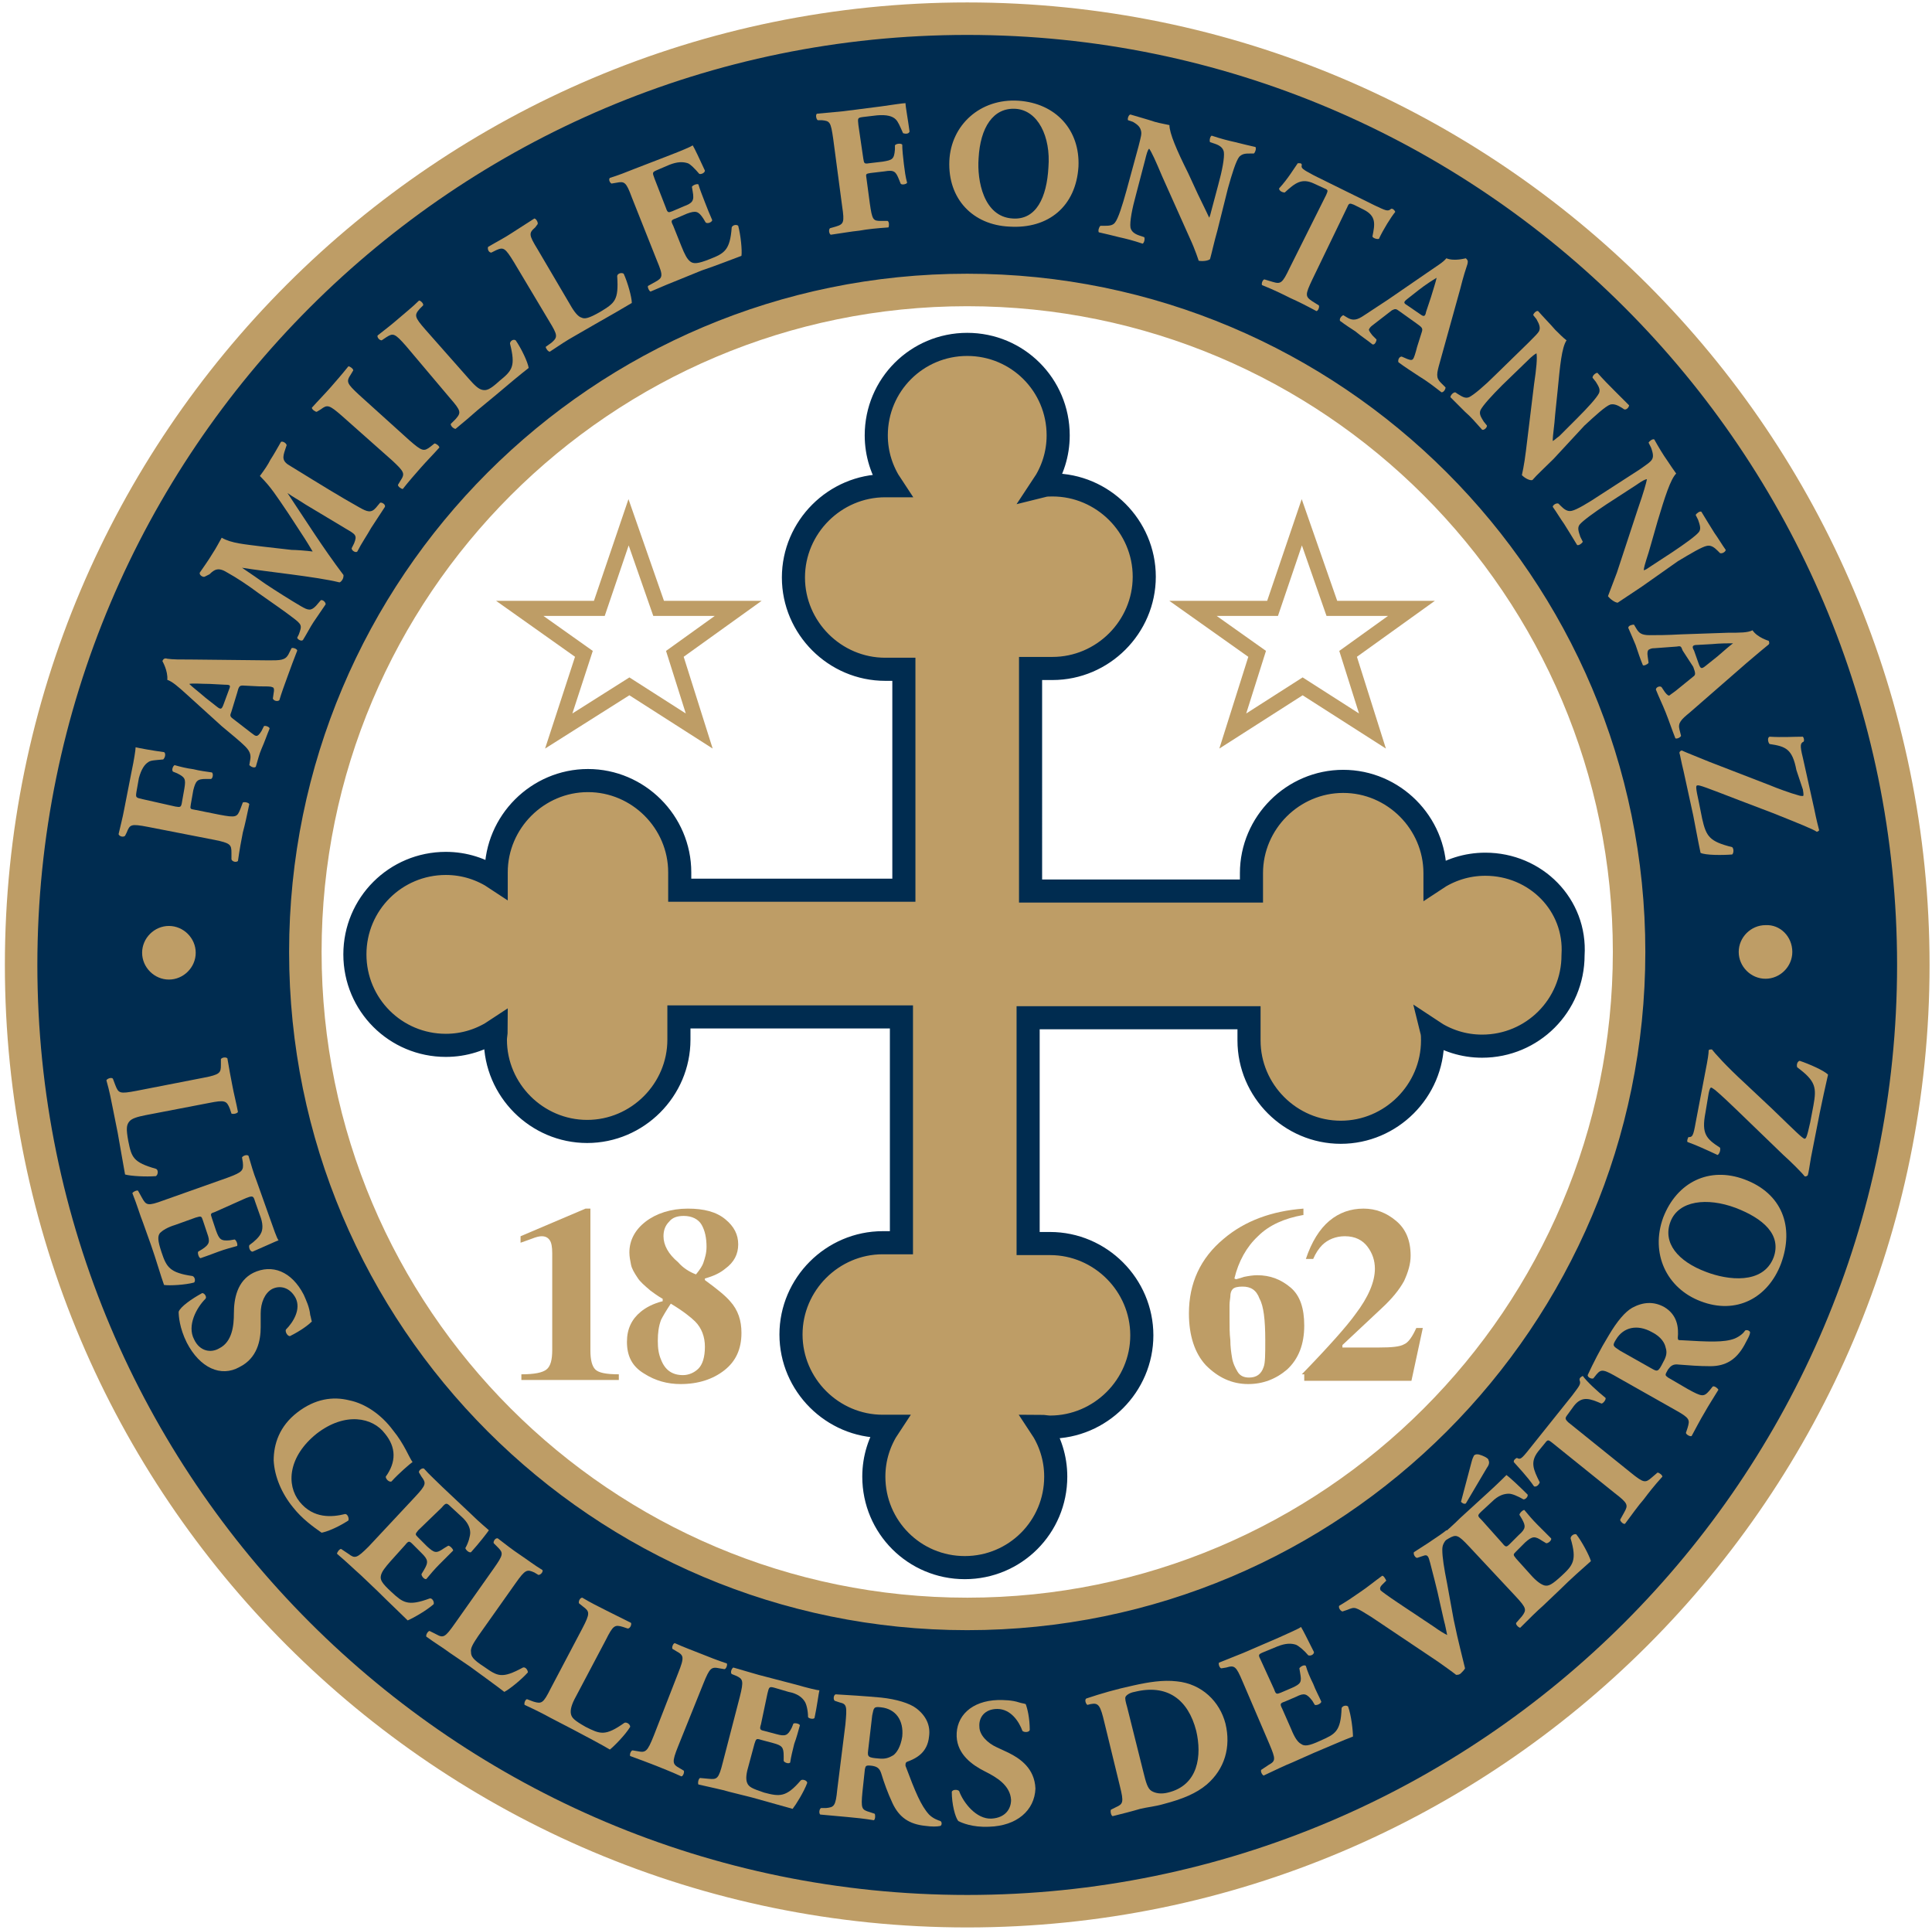 <?xml version="1.0" encoding="utf-8"?>
<!-- Generator: Adobe Illustrator 24.0.1, SVG Export Plug-In . SVG Version: 6.00 Build 0)  -->
<svg version="1.1" id="Calque_2" xmlns="http://www.w3.org/2000/svg" xmlns:xlink="http://www.w3.org/1999/xlink" x="0px" y="0px"
	 viewBox="0 0 237.9 237.6" style="enable-background:new 0 0 237.9 237.6;" xml:space="preserve">
<style type="text/css">
	.st0{fill:#002C50;}
	.st1{fill:none;stroke:#BE9D66;stroke-width:4;}
	.st2{fill:#BE9D66;stroke:#002C50;stroke-width:2.845;}
	.st3{fill:none;stroke:#BE9D66;stroke-width:1.855;}
	.st4{fill:#BE9D66;}
</style>
<g>
	<g>
		<path class="st0" d="M119.1,2.3C54.8,2.3,2.6,54.5,2.6,118.8c0,64.3,52.2,116.5,116.5,116.5c64.3,0,116.5-52.2,116.5-116.5
			C235.6,54.5,183.4,2.3,119.1,2.3z M119.1,198.7c-45,0-81.5-36.5-81.5-81.5c0-45,36.5-81.5,81.5-81.5c45,0,81.5,36.5,81.5,81.5
			C200.6,162.2,164.1,198.7,119.1,198.7z"/>
	</g>
	<g>
		<path class="st1" d="M119.1,2.3C54.8,2.3,2.6,54.5,2.6,118.8c0,64.3,52.2,116.5,116.5,116.5c64.3,0,116.5-52.2,116.5-116.5
			C235.6,54.5,183.4,2.3,119.1,2.3z M119.1,198.7c-45,0-81.5-36.5-81.5-81.5c0-45,36.5-81.5,81.5-81.5c45,0,81.5,36.5,81.5,81.5
			C200.6,162.2,164.1,198.7,119.1,198.7z"/>
	</g>
</g>
<path class="st2" d="M182.9,106.4c-2.3,0-4.4,0.7-6.2,1.9c0-0.3,0-0.6,0-0.8c0-6.2-5.1-11.3-11.3-11.3c-6.2,0-11.3,5.1-11.3,11.3
	v2.2h-27.2V82.3h2.7c6.2,0,11.3-5.1,11.3-11.3c0-6.2-5.1-11.3-11.3-11.3c-0.4,0-0.8,0-1.2,0.1c1.2-1.8,1.9-3.9,1.9-6.2
	c0-6.2-5-11.2-11.2-11.2c-6.2,0-11.2,5-11.2,11.2c0,2.3,0.7,4.4,1.9,6.2c-0.3,0-0.6,0-0.8,0c-6.2,0-11.3,5.1-11.3,11.3
	c0,6.2,5.1,11.3,11.3,11.3h2.3v27.2H83.7v-2.2c0-6.2-5.1-11.3-11.3-11.3c-6.2,0-11.3,5.1-11.3,11.3c0,0.3,0,0.6,0,0.8
	c-1.8-1.2-3.9-1.9-6.2-1.9c-6.2,0-11.2,5-11.2,11.2c0,6.2,5,11.2,11.2,11.2c2.3,0,4.4-0.7,6.2-1.9c0,0.4-0.1,0.8-0.1,1.2
	c0,6.2,5.1,11.3,11.3,11.3c6.2,0,11.3-5.1,11.3-11.3v-2.8h27.4v27.8h-2.3c-6.2,0-11.3,5.1-11.3,11.3c0,6.2,5.1,11.3,11.3,11.3
	c0.3,0,0.6,0,0.8,0c-1.2,1.8-1.9,3.9-1.9,6.2c0,6.2,5,11.2,11.2,11.2c6.2,0,11.2-5,11.2-11.2c0-2.3-0.7-4.4-1.9-6.2
	c0.4,0,0.8,0.1,1.2,0.1c6.2,0,11.3-5.1,11.3-11.3c0-6.2-5.1-11.3-11.3-11.3h-2.7v-27.8h27.2v2.8c0,6.2,5.1,11.3,11.3,11.3
	c6.2,0,11.3-5.1,11.3-11.3c0-0.4,0-0.8-0.1-1.2c1.8,1.2,3.9,1.9,6.2,1.9c6.2,0,11.2-5,11.2-11.2
	C194.1,111.4,189.1,106.4,182.9,106.4z"/>
<g>
	<path class="st3" d="M71.9,80.5L64,74.9h9.8l3.6-10.6l3.7,10.6h9.8l-7.8,5.6l3,9.5l-8.6-5.5L68.8,90L71.9,80.5z"/>
</g>
<g>
	<path class="st3" d="M154.8,80.5l-7.9-5.6h9.8l3.6-10.6l3.7,10.6h9.8l-7.8,5.6l3,9.5l-8.6-5.5l-8.6,5.5L154.8,80.5z"/>
</g>
<g>
	<path class="st4" d="M64.2,169.2c1.6,0,2.6-0.2,3.1-0.6c0.5-0.4,0.7-1.2,0.7-2.4v-11.9c0-0.8-0.1-1.3-0.3-1.6
		c-0.2-0.3-0.5-0.5-1-0.5c-0.3,0-0.7,0.1-1.2,0.3c-0.3,0.1-0.8,0.3-1.4,0.5v-0.8l8-3.4h0.6v17.5c0,1.1,0.2,1.9,0.6,2.3
		c0.4,0.4,1.3,0.6,2.9,0.6v0.7H64.2V169.2z"/>
	<path class="st4" d="M77.2,165.2c0-1.6,0.6-2.8,1.7-3.7c0.6-0.5,1.5-1,2.7-1.3v-0.3c-0.2-0.1-0.7-0.4-1.5-1
		c-0.7-0.6-1.3-1.1-1.6-1.6c-0.4-0.6-0.7-1.1-0.8-1.6c-0.1-0.5-0.2-1-0.2-1.5c0-1.5,0.7-2.8,2-3.8c1.3-1,3.1-1.6,5.2-1.6
		c2,0,3.5,0.4,4.6,1.3c1.1,0.9,1.6,1.9,1.6,3.1c0,1.2-0.5,2.2-1.6,3c-0.6,0.5-1.4,0.9-2.5,1.2v0.2c1.5,1.1,2.5,1.9,3.1,2.6
		c1,1.1,1.4,2.4,1.4,3.9c0,2-0.7,3.5-2.1,4.6c-1.4,1.1-3.2,1.7-5.4,1.7c-1.6,0-3.1-0.4-4.5-1.3C77.8,168.2,77.2,166.9,77.2,165.2
		L77.2,165.2z M81,165.1c0,0.9,0.1,1.6,0.4,2.3c0.5,1.3,1.4,1.9,2.7,1.9c0.7,0,1.4-0.3,1.9-0.8c0.5-0.5,0.8-1.4,0.8-2.7
		c0-1.2-0.4-2.3-1.2-3.1c-0.5-0.5-1.5-1.3-3-2.2c-0.6,0.9-1,1.6-1.2,2C81.1,163.3,81,164.1,81,165.1L81,165.1z M85.7,156.9
		c0.5-0.6,0.8-1.1,0.9-1.4c0.2-0.6,0.4-1.2,0.4-2c0-1.1-0.2-2-0.6-2.7c-0.4-0.7-1.2-1.1-2.2-1.1c-0.8,0-1.4,0.2-1.8,0.7
		c-0.5,0.5-0.7,1.1-0.7,1.8c0,1.1,0.6,2.2,1.8,3.2C84.1,156.1,84.9,156.6,85.7,156.9L85.7,156.9z"/>
</g>
<g>
	<path class="st4" d="M160.4,149.6c-2.2,0.4-4.1,1.2-5.5,2.6c-1.4,1.3-2.4,3.1-2.9,5.2l0.2,0.1c0.4-0.1,0.7-0.2,1-0.3
		c0.5-0.1,1.1-0.2,1.6-0.2c1.6,0,2.9,0.5,4.1,1.5c1.2,1,1.7,2.6,1.7,4.7c0,2.3-0.7,4.1-2.1,5.4c-1.4,1.2-3,1.8-4.8,1.8
		c-2,0-3.7-0.8-5.2-2.3c-1.4-1.5-2.1-3.7-2.1-6.4c0-3.7,1.4-6.8,4.3-9.2c2.6-2.2,5.9-3.4,9.8-3.7V149.6z M153,158.4
		c-0.6,0-1,0.1-1.2,0.3c-0.2,0.2-0.3,0.5-0.3,0.9c0,0.2-0.1,0.6-0.1,1.1c0,0.5,0,1,0,1.5c0,1.1,0,2,0.1,2.8c0,0.8,0.1,1.5,0.2,2.1
		c0.1,0.7,0.4,1.3,0.7,1.8c0.3,0.5,0.8,0.7,1.4,0.7c0.9,0,1.5-0.4,1.8-1.3c0.2-0.5,0.2-1.6,0.2-3.3c0-2.5-0.2-4.2-0.7-5.1
		C154.7,158.8,154,158.4,153,158.4L153,158.4z"/>
	<path class="st4" d="M160.3,169.2c3.4-3.5,5.6-6,6.6-7.4c1.6-2.1,2.4-4,2.4-5.6c0-1-0.3-1.9-0.9-2.7c-0.6-0.8-1.5-1.3-2.8-1.3
		c-1.1,0-2.1,0.4-2.8,1.1c-0.4,0.4-0.8,1-1.1,1.7h-0.9c0.7-2.1,1.7-3.7,2.9-4.7c1.2-1,2.6-1.5,4.2-1.5c1.5,0,2.8,0.5,4,1.5
		c1.2,1,1.8,2.4,1.8,4.3c0,1-0.3,2-0.8,3.1c-0.6,1.1-1.5,2.2-2.8,3.4l-4.8,4.5v0.3h4.5c1.6,0,2.6-0.1,3.1-0.4c0.5-0.2,1-0.9,1.5-2
		h0.8l-1.4,6.5h-13.2V169.2z"/>
</g>
<g>
	<g>
		<path class="st4" d="M21.6,99.3c0.6,0.1,0.7,0.1,0.8-0.5l0.3-1.7c0.2-1.2,0.1-1.4-0.9-1.9L21.3,95c-0.2-0.2,0-0.7,0.2-0.8
			c0.7,0.2,1.5,0.4,2.3,0.5c0.8,0.2,1.6,0.3,2.3,0.4c0.2,0.2,0.1,0.7-0.1,0.8l-0.6,0c-1.1,0-1.3,0.2-1.6,1.4l-0.3,1.7
			c-0.1,0.6-0.1,0.6,0.5,0.7l3,0.6c2.1,0.4,2.2,0.3,2.6-0.7l0.3-0.8c0.2-0.1,0.7,0,0.8,0.2c-0.3,1.4-0.5,2.4-0.8,3.5
			c-0.2,1-0.4,2.1-0.6,3.5c-0.2,0.2-0.7,0.1-0.8-0.2l0-0.8c0-1-0.1-1.2-2.1-1.6l-8.2-1.6c-2.1-0.4-2.2-0.3-2.6,0.7l-0.2,0.4
			c-0.2,0.2-0.7,0.1-0.8-0.2c0.2-0.9,0.5-2,0.7-3.1l0.9-4.6c0.3-1.4,0.5-2.7,0.5-3c0.4,0.1,2,0.4,3.5,0.6c0.2,0.1,0.2,0.6-0.1,0.9
			c-1,0.1-1.5,0.1-1.8,0.3c-0.5,0.3-0.9,0.9-1.2,2l-0.3,1.7c-0.1,0.7-0.1,0.7,0.8,0.9L21.6,99.3z"/>
		<path class="st4" d="M28.5,87.6c-0.2,0.5-0.2,0.6,0.2,0.9l2.2,1.7c0.4,0.3,0.5,0.4,0.7,0.4c0.1,0,0.3-0.1,0.6-0.6l0.3-0.6
			c0.2-0.1,0.7,0.1,0.7,0.3c-0.3,0.7-0.6,1.6-1,2.5c-0.3,0.7-0.4,1.2-0.7,2.2c-0.2,0.2-0.6,0-0.8-0.2l0.1-0.6c0.1-0.5,0.1-1-0.6-1.7
			c-0.7-0.7-1.6-1.4-2.9-2.5L23,85.5c-1.1-1-1.8-1.6-2.4-1.8c0.1-1.1-0.6-2.3-0.6-2.3c0.1-0.3,0.3-0.4,0.6-0.3
			c0.7,0.1,1.5,0.1,3.2,0.1l9.3,0.1c1.4,0,2,0,2.4-0.7l0.4-0.8c0.2-0.1,0.7,0.1,0.7,0.3c-0.4,1-0.8,2.1-1.2,3.2
			c-0.4,1.1-0.7,1.9-1,2.9c-0.2,0.2-0.7,0.1-0.8-0.2l0.1-0.7c0.1-0.5,0-0.7-0.2-0.7c-0.1-0.1-0.7-0.1-1.6-0.1l-2-0.1
			c-0.4,0-0.5,0.1-0.7,0.9L28.5,87.6z M28.2,84.9c0.2-0.5,0.2-0.6-0.5-0.6l-1.9-0.1c-1,0-2-0.1-2.5,0c0.4,0.4,1.2,1,2,1.7l1.4,1.1
			c0.5,0.4,0.6,0.3,0.8-0.2L28.2,84.9z"/>
		<path class="st4" d="M25.2,71c-0.2,0.1-0.7-0.2-0.6-0.5c0.4-0.6,1-1.4,1.6-2.4c0.4-0.6,0.7-1.2,1.1-1.9c1.2,0.7,2.8,0.8,5.1,1.1
			l3.5,0.4c0.5,0,1.9,0.1,2.6,0.2c-0.3-0.5-0.7-1.2-1.5-2.4l-1.5-2.3C34,61,33.4,60,32,58.6c0.6-0.8,1-1.4,1.3-2
			c0.4-0.6,0.9-1.5,1.3-2.2c0.2-0.1,0.6,0.1,0.7,0.4l-0.2,0.6c-0.3,0.9-0.4,1.4,0.7,2c3.9,2.4,6,3.7,8.5,5.1c0.9,0.5,1.4,0.7,2,0
			l0.5-0.6c0.2-0.1,0.7,0.2,0.6,0.5c-0.6,0.9-1.1,1.7-1.7,2.6c-0.5,0.9-1.2,1.9-1.7,2.9c-0.2,0.2-0.7-0.1-0.7-0.4l0.3-0.6
			c0.4-1,0.2-1.1-1-1.8l-5-3c-0.9-0.6-1.5-0.9-2.2-1.4l0,0c2.2,3.3,4.4,6.8,6.9,10.1c0,0.1,0,0.3-0.1,0.5c-0.1,0.2-0.3,0.4-0.4,0.4
			c-2.8-0.7-8.9-1.3-12-1.8l0,0c1.2,0.8,1.9,1.3,2.9,2c1.2,0.8,3.1,2,4.3,2.7c1,0.6,1.3,0.6,1.9,0l0.6-0.7c0.2-0.1,0.6,0.2,0.6,0.5
			c-0.5,0.7-1,1.5-1.5,2.2c-0.4,0.6-0.8,1.4-1.3,2.2c-0.2,0.2-0.7-0.1-0.7-0.3l0.2-0.4c0.4-1.1,0.4-1.2-0.8-2.1
			c-0.9-0.7-2.5-1.8-4.2-3c-1.2-0.9-2.7-1.9-3.8-2.5c-1.1-0.7-1.6-0.4-2.2,0.2L25.2,71z"/>
		<path class="st4" d="M50.4,54.2c1.6,1.4,1.8,1.4,2.6,0.8l0.5-0.4c0.2,0,0.6,0.3,0.6,0.5c-0.8,0.9-1.6,1.7-2.3,2.5
			c-0.7,0.8-1.5,1.7-2.2,2.6c-0.2,0-0.6-0.3-0.6-0.5l0.3-0.5c0.6-0.9,0.5-1.1-1-2.5l-6.2-5.5c-1.6-1.4-1.8-1.4-2.6-0.8L39,50.7
			c-0.2,0-0.6-0.3-0.6-0.5c0.8-0.9,1.6-1.7,2.3-2.5c0.7-0.8,1.4-1.6,2.2-2.6c0.2,0,0.6,0.3,0.6,0.5l-0.3,0.5c-0.6,0.9-0.5,1.1,1,2.5
			L50.4,54.2z"/>
		<path class="st4" d="M57.7,46.6c0.7,0.8,1.2,1.3,1.7,1.4c0.5,0.1,0.9,0,2.1-1.1c1.6-1.3,2-1.8,1.3-4.6c0-0.3,0.4-0.6,0.7-0.4
			c0.7,1,1.5,2.7,1.6,3.4c-0.9,0.7-2.6,2.1-4,3.3l-2.3,1.9c-0.8,0.7-1.6,1.4-2.7,2.3c-0.2,0-0.6-0.3-0.6-0.6l0.6-0.6
			c0.7-0.8,0.7-1-0.7-2.6l-5.4-6.4c-1.4-1.6-1.6-1.6-2.4-1.1l-0.6,0.4c-0.3,0-0.6-0.4-0.5-0.6c0.9-0.7,1.8-1.4,2.6-2.1
			c0.8-0.7,1.7-1.4,2.5-2.2c0.2,0,0.6,0.4,0.5,0.6l-0.4,0.4c-0.7,0.8-0.7,1,0.7,2.6L57.7,46.6z"/>
		<path class="st4" d="M70.2,37.5c0.5,0.9,1,1.5,1.4,1.6c0.4,0.2,0.9,0.1,2.3-0.7c1.8-1.1,2.3-1.4,2.1-4.4c0-0.3,0.5-0.5,0.8-0.3
			c0.5,1.1,1,2.9,1,3.6c-1,0.6-2.9,1.7-4.5,2.6l-2.6,1.5c-0.9,0.5-1.8,1.1-3,1.9c-0.2,0-0.5-0.4-0.5-0.6l0.7-0.5
			c0.8-0.7,0.8-0.9-0.3-2.7l-4.3-7.2c-1.1-1.8-1.3-1.9-2.2-1.5l-0.6,0.3c-0.3,0-0.5-0.4-0.4-0.7c1-0.6,2-1.1,2.9-1.7
			c0.9-0.6,1.9-1.2,2.8-1.8c0.2,0,0.5,0.5,0.4,0.7L65.9,28c-0.8,0.7-0.8,0.9,0.3,2.7L70.2,37.5z"/>
		<path class="st4" d="M82,25.6c0.2,0.6,0.3,0.6,0.8,0.4l1.4-0.6c1.1-0.4,1.3-0.7,1.1-1.8l-0.1-0.6c0.1-0.2,0.6-0.4,0.8-0.3
			c0.2,0.7,0.5,1.4,0.8,2.2c0.3,0.8,0.6,1.5,0.9,2.2c0,0.2-0.5,0.5-0.8,0.3l-0.3-0.5c-0.6-0.9-0.9-1-2-0.6l-1.4,0.6
			c-0.6,0.2-0.6,0.3-0.3,0.9l1,2.5c0.4,1,0.7,1.6,1.1,1.9c0.4,0.3,0.9,0.3,2.4-0.3c1.8-0.7,2.5-1.1,2.7-3.9c0.1-0.3,0.6-0.4,0.8-0.2
			c0.3,1.1,0.5,3,0.4,3.7c-1.1,0.4-3.1,1.2-4.9,1.8l-2.7,1.1c-1,0.4-2,0.8-3.6,1.5c-0.2-0.1-0.4-0.6-0.3-0.7l0.9-0.5
			c0.9-0.5,1-0.7,0.2-2.6l-3.1-7.8c-0.7-1.9-0.9-2-1.9-1.8l-0.6,0.1c-0.2-0.1-0.4-0.5-0.2-0.7c1-0.3,2-0.7,3-1.1l4.4-1.7
			c1.3-0.5,2.5-1,2.8-1.2c0.2,0.3,0.9,1.8,1.5,3.1c0,0.3-0.5,0.5-0.7,0.4c-0.5-0.6-1.1-1.2-1.4-1.3c-0.6-0.2-1.3-0.2-2.3,0.2
			L81,20.9c-0.7,0.3-0.7,0.3-0.4,1.1L82,25.6z"/>
		<path class="st4" d="M106.3,19.5c0.1,0.6,0.1,0.7,0.7,0.6l1.7-0.2c1.2-0.2,1.4-0.3,1.5-1.5l0-0.5c0.1-0.2,0.7-0.3,0.9-0.1
			c0,0.7,0.1,1.5,0.2,2.4c0.1,0.8,0.2,1.6,0.4,2.3c-0.1,0.2-0.7,0.3-0.8,0.1l-0.2-0.5c-0.4-1-0.6-1.2-1.8-1l-1.7,0.2
			c-0.6,0.1-0.6,0.1-0.5,0.7l0.4,3c0.3,2.1,0.4,2.2,1.4,2.2l0.8,0c0.2,0.1,0.2,0.6,0.1,0.8c-1.4,0.1-2.5,0.2-3.6,0.4
			c-1,0.1-2.1,0.3-3.5,0.5c-0.2-0.1-0.3-0.6-0.1-0.8l0.7-0.2c1-0.3,1.1-0.5,0.8-2.5l-1.1-8.3c-0.3-2.1-0.4-2.2-1.4-2.3l-0.5,0
			c-0.2-0.1-0.3-0.7-0.1-0.8c1-0.1,2.1-0.2,3.2-0.3l4.7-0.6c1.4-0.2,2.7-0.4,3-0.4c0,0.4,0.3,2,0.5,3.5c-0.1,0.3-0.5,0.3-0.8,0.2
			c-0.4-0.9-0.6-1.4-0.9-1.7c-0.4-0.4-1.1-0.6-2.3-0.5l-1.7,0.2c-0.7,0.1-0.7,0.1-0.6,1L106.3,19.5z"/>
		<path class="st4" d="M132.8,20.5c-0.3,4.9-3.7,7.7-8.5,7.4c-4.5-0.2-7.6-3.4-7.4-8.1c0.2-4.4,3.8-7.7,8.5-7.4
			C130,12.7,133,16,132.8,20.5z M125.1,13.4c-2.8-0.2-4.4,2.3-4.6,6.1c-0.2,2.7,0.6,7.2,4.2,7.4c2.9,0.2,4.2-2.6,4.4-6.3
			C129.4,16.8,127.8,13.6,125.1,13.4z"/>
		<path class="st4" d="M149.9,28.4c-0.4,1.4-0.7,2.8-0.9,3.5c-0.2,0.2-0.9,0.3-1.4,0.2c0,0-0.4-1.3-1.1-2.8l-3.4-7.6
			c-0.8-1.9-1.3-3-1.6-3.4c-0.2,0.2-0.3,0.6-0.5,1.4l-1.1,4.2c-0.5,1.8-0.8,3.4-0.7,4.1c0.1,0.5,0.5,0.8,1.1,1l0.6,0.2
			c0.1,0.2,0,0.7-0.2,0.8c-1.2-0.4-2-0.6-2.9-0.8c-0.8-0.2-1.6-0.4-2.5-0.6c-0.1-0.2,0-0.6,0.2-0.8l0.4,0c0.6,0,1.1,0,1.4-0.4
			c0.4-0.5,0.9-2.1,1.4-3.9l1.5-5.5c0.3-1.2,0.4-1.5,0.3-1.9c-0.1-0.4-0.3-0.7-1-1.1l-0.6-0.2c-0.1-0.2,0.1-0.7,0.3-0.7
			c1,0.3,2.1,0.6,3,0.9c0.7,0.2,1.4,0.3,1.8,0.4c0,1,0.9,3.1,2.3,5.9l1.2,2.6c0.7,1.4,1.1,2.3,1.4,2.9c0.1-0.2,0.2-0.6,0.3-1l0.8-3
			c0.5-1.8,0.8-3.4,0.7-4.1c-0.1-0.5-0.5-0.8-1.1-1l-0.6-0.2c-0.1-0.2,0-0.7,0.2-0.8c1.2,0.4,2,0.6,2.9,0.8c0.8,0.2,1.6,0.4,2.5,0.6
			c0.1,0.2,0,0.6-0.2,0.8l-0.4,0c-0.6,0-1,0-1.4,0.4c-0.4,0.5-0.9,2.1-1.4,3.9L149.9,28.4z"/>
		<path class="st4" d="M163.3,24c0.2-0.5,0.3-0.6-0.2-0.8l-1.3-0.6c-1.5-0.7-2.3-0.1-3.6,1.1c-0.3,0-0.7-0.2-0.7-0.5
			c1.1-1.2,1.8-2.4,2.3-3.1c0.1,0,0.2,0,0.3,0c0.1,0,0.2,0.1,0.2,0.2c-0.1,0.4,0,0.5,1.5,1.3l7.5,3.7c1.3,0.6,1.6,0.8,2,0.4
			c0.1,0,0.2,0,0.3,0.1c0.1,0.1,0.2,0.2,0.2,0.3c-0.5,0.6-1.5,2.2-2,3.3c-0.2,0.1-0.8-0.1-0.8-0.3c0.3-1.5,0.5-2.5-1.1-3.3l-1.2-0.6
			c-0.5-0.2-0.6-0.2-0.8,0.3l-4.3,8.9c-0.9,1.9-0.9,2.1,0,2.7l0.8,0.5c0.1,0.2-0.1,0.7-0.3,0.7c-1.3-0.7-2.3-1.2-3.2-1.6
			c-1-0.5-2-1-3.5-1.6c-0.1-0.2,0.1-0.7,0.3-0.7l1,0.3c1,0.3,1.2,0.2,2.1-1.7L163.3,24z"/>
		<path class="st4" d="M172.3,38.3c-0.4-0.3-0.5-0.3-0.9-0.1l-2.2,1.7c-0.4,0.3-0.5,0.4-0.6,0.6c-0.1,0.1,0,0.3,0.4,0.8l0.5,0.5
			c0,0.2-0.2,0.7-0.5,0.6c-0.6-0.5-1.4-1-2.1-1.6c-0.6-0.4-1.1-0.7-1.9-1.3c-0.1-0.3,0.2-0.6,0.4-0.7l0.5,0.3c0.5,0.3,1,0.4,1.8-0.1
			c0.8-0.5,1.8-1.2,3.2-2.1l4.8-3.3c1.3-0.9,2-1.3,2.4-1.8c1,0.4,2.3,0,2.4,0c0.2,0.2,0.3,0.3,0.2,0.7c-0.2,0.6-0.5,1.5-0.9,3.1
			l-2.5,9c-0.4,1.4-0.5,1.9,0.1,2.5l0.6,0.6c0,0.2-0.2,0.6-0.5,0.6c-0.9-0.7-1.8-1.4-2.8-2c-0.9-0.6-1.7-1.1-2.5-1.7
			c-0.1-0.3,0.1-0.7,0.4-0.7l0.7,0.3c0.5,0.2,0.6,0.1,0.7,0c0.1-0.1,0.3-0.7,0.5-1.5l0.6-1.9c0.1-0.4,0-0.5-0.7-1L172.3,38.3z
			 M174.9,38.7c0.4,0.3,0.6,0.3,0.7-0.3l0.6-1.8c0.3-1,0.6-1.9,0.7-2.4c-0.5,0.3-1.3,0.8-2.2,1.5l-1.4,1.1c-0.5,0.4-0.5,0.5,0,0.8
			L174.9,38.7z"/>
		<path class="st4" d="M191.3,56.5c-1,1-2.1,2-2.6,2.6c-0.3,0.1-0.9-0.2-1.3-0.6c0,0,0.3-1.3,0.5-3l1-8.2c0.3-2,0.4-3.2,0.3-3.8
			c-0.2,0.1-0.5,0.3-1.1,0.9l-3.1,3c-1.3,1.3-2.4,2.5-2.7,3.1c-0.2,0.5,0.1,0.9,0.4,1.4l0.4,0.5c0,0.3-0.4,0.6-0.6,0.5
			c-0.8-0.9-1.4-1.6-2.1-2.2c-0.6-0.6-1.2-1.2-1.8-1.8c0-0.2,0.3-0.6,0.6-0.6l0.3,0.2c0.5,0.3,0.9,0.6,1.4,0.4
			c0.6-0.3,1.9-1.4,3.2-2.7l4.1-4c0.9-0.9,1.1-1.1,1.3-1.4c0.2-0.4,0.1-0.8-0.3-1.5l-0.4-0.5c0-0.2,0.4-0.6,0.6-0.5
			c0.7,0.8,1.5,1.6,2.1,2.3c0.5,0.5,1,1,1.4,1.3c-0.6,0.9-0.8,3.1-1.1,6.2l-0.3,2.9c-0.1,1.5-0.3,2.5-0.3,3.3
			c0.2-0.1,0.5-0.4,0.8-0.6l2.2-2.2c1.3-1.3,2.4-2.5,2.7-3.1c0.2-0.5-0.1-0.9-0.4-1.4l-0.4-0.5c0-0.3,0.4-0.6,0.6-0.6
			c0.8,0.9,1.4,1.5,2.1,2.2c0.6,0.6,1.2,1.2,1.8,1.8c0,0.2-0.3,0.6-0.6,0.5l-0.3-0.2c-0.5-0.3-0.9-0.5-1.4-0.4
			c-0.6,0.2-1.9,1.4-3.2,2.6L191.3,56.5z"/>
		<path class="st4" d="M202.2,72.2c-1.2,0.8-2.4,1.6-3,2c-0.3,0-0.9-0.4-1.2-0.8c0,0,0.5-1.3,1.1-2.9l2.6-7.9c0.7-2,1-3.1,1.1-3.6
			c-0.2,0-0.6,0.2-1.3,0.7l-3.7,2.4c-1.5,1-2.9,2-3.3,2.5c-0.3,0.4-0.1,0.9,0.1,1.5l0.3,0.6c-0.1,0.2-0.5,0.5-0.7,0.4
			c-0.6-1-1.1-1.8-1.6-2.6c-0.5-0.7-0.9-1.4-1.4-2.1c0-0.2,0.4-0.5,0.7-0.4l0.3,0.3c0.4,0.4,0.8,0.7,1.3,0.6c0.6-0.1,2.1-1,3.6-2
			l4.8-3.1c1-0.7,1.3-0.9,1.5-1.2c0.2-0.3,0.2-0.7-0.1-1.5l-0.3-0.6c0.1-0.2,0.5-0.5,0.7-0.4c0.5,0.9,1.1,1.9,1.6,2.6
			c0.4,0.6,0.8,1.2,1.1,1.6c-0.7,0.7-1.4,2.9-2.3,5.9l-0.8,2.8c-0.4,1.5-0.8,2.4-0.9,3.2c0.2,0,0.6-0.3,0.9-0.5l2.6-1.7
			c1.5-1,2.9-2,3.3-2.5c0.3-0.4,0.1-0.9-0.1-1.5l-0.3-0.6c0.1-0.2,0.5-0.5,0.7-0.4c0.6,1,1.1,1.8,1.6,2.6c0.5,0.7,0.9,1.4,1.4,2.1
			c0,0.2-0.4,0.5-0.7,0.4l-0.3-0.3c-0.4-0.4-0.8-0.7-1.3-0.6c-0.6,0.1-2.1,1-3.6,1.9L202.2,72.2z"/>
		<path class="st4" d="M207.2,80.1c-0.2-0.5-0.2-0.6-0.7-0.5l-2.7,0.2c-0.5,0-0.6,0.1-0.8,0.2c-0.1,0.1-0.2,0.3-0.1,0.9l0.1,0.7
			c-0.1,0.2-0.6,0.4-0.7,0.3c-0.3-0.7-0.6-1.6-0.9-2.5c-0.3-0.7-0.5-1.2-0.9-2.1c0-0.3,0.5-0.4,0.7-0.4l0.3,0.5
			c0.3,0.5,0.6,0.8,1.6,0.8c1,0,2.1,0,3.9-0.1l5.8-0.2c1.5,0,2.4,0,3-0.3c0.6,0.9,2,1.3,2,1.3c0.1,0.3,0.1,0.4-0.2,0.6
			c-0.5,0.4-1.2,1-2.5,2.1l-7,6.1c-1.1,0.9-1.5,1.3-1.3,2.1l0.2,0.8c-0.1,0.2-0.5,0.4-0.7,0.3c-0.4-1-0.8-2.2-1.2-3.2
			c-0.4-1-0.8-1.8-1.2-2.8c0-0.3,0.5-0.5,0.7-0.3l0.4,0.6c0.3,0.4,0.5,0.5,0.6,0.4c0.1-0.1,0.6-0.4,1.3-1l1.6-1.3
			c0.3-0.2,0.3-0.4,0-1.2L207.2,80.1z M209.2,81.8c0.2,0.5,0.3,0.6,0.8,0.2l1.5-1.2c0.8-0.7,1.5-1.3,1.9-1.6c-0.5,0-1.6,0-2.6,0.1
			l-1.8,0.1c-0.6,0-0.7,0.2-0.4,0.7L209.2,81.8z"/>
		<path class="st4" d="M221.2,94.8c-0.5-2.6-1.3-2.9-3.3-3.2c-0.2-0.2-0.3-0.8,0-0.9c1.6,0.1,2.9,0,4.1,0c0.1,0.1,0.2,0.4,0.1,0.6
			c-0.4,0.2-0.5,0.4-0.1,2l1.4,6.3c0.3,1.5,0.5,2.2,0.6,2.6c0,0.1-0.2,0.2-0.3,0.2c-0.4-0.3-2.4-1.1-5.4-2.3l-4.2-1.6
			c-3.9-1.5-4.9-1.9-5.1-1.8c-0.2,0-0.2,0.3,0.2,2.1l0.4,2c0.5,2.2,0.9,2.8,3.7,3.5c0.2,0.2,0.2,0.7,0,0.9c-1.2,0.1-3.3,0.1-3.9-0.2
			c-0.4-1.9-0.6-3.1-0.9-4.6l-1.2-5.5c-0.3-1.2-0.4-1.9-0.5-2.2c0-0.2,0.2-0.3,0.3-0.3c0.4,0.2,2.2,0.9,3.4,1.4l7.5,2.9
			c0.7,0.3,2.6,1,3.4,1.2c0.3,0.1,0.4,0.1,0.6,0.1c0.1,0,0.1-0.2,0-0.8L221.2,94.8z"/>
	</g>
	<g>
		<path class="st4" d="M17.9,137.3c-1,0.2-1.7,0.4-2,0.8c-0.3,0.4-0.4,0.8-0.1,2.4c0.4,2,0.6,2.6,3.4,3.4c0.3,0.1,0.3,0.7,0,0.9
			c-1.2,0.1-3.1,0-3.8-0.2c-0.2-1.2-0.6-3.3-0.9-5.1l-0.6-3c-0.2-1-0.4-2.1-0.8-3.5c0.1-0.2,0.6-0.4,0.8-0.2l0.3,0.8
			c0.4,1,0.5,1.1,2.6,0.7l8.2-1.6c2.1-0.4,2.2-0.6,2.2-1.6l0-0.7c0.1-0.2,0.6-0.3,0.8-0.1c0.2,1.2,0.4,2.3,0.6,3.3
			c0.2,1.1,0.5,2.2,0.7,3.3c-0.1,0.2-0.6,0.3-0.8,0.2l-0.2-0.6c-0.4-1-0.6-1.1-2.6-0.7L17.9,137.3z"/>
		<path class="st4" d="M26.5,149.2c-0.6,0.2-0.6,0.2-0.4,0.8l0.5,1.5c0.4,1.1,0.6,1.3,1.7,1.2l0.6-0.1c0.2,0.1,0.4,0.6,0.3,0.8
			c-0.7,0.2-1.5,0.4-2.3,0.7c-0.8,0.3-1.6,0.6-2.2,0.8c-0.2,0-0.4-0.6-0.3-0.8l0.5-0.3c0.9-0.6,1-0.9,0.6-2l-0.5-1.5
			c-0.2-0.6-0.2-0.6-0.9-0.4l-2.5,0.9c-1,0.3-1.6,0.7-1.9,1c-0.3,0.4-0.3,0.9,0.2,2.4c0.6,1.8,1,2.5,3.8,2.9
			c0.3,0.1,0.4,0.6,0.2,0.8c-1.1,0.3-3,0.4-3.7,0.3c-0.4-1.1-1-3.2-1.6-4.9l-1-2.8c-0.4-1-0.7-2.1-1.3-3.6c0.1-0.2,0.6-0.4,0.7-0.3
			l0.5,0.9c0.5,0.9,0.7,1,2.6,0.3l7.9-2.8c1.9-0.7,2-0.9,1.9-1.9l-0.1-0.6c0.1-0.2,0.6-0.4,0.8-0.2c0.3,1,0.6,2.1,1,3.1l1.6,4.5
			c0.5,1.4,0.9,2.6,1.1,2.8c-0.3,0.1-1.8,0.8-3.2,1.4c-0.3,0-0.5-0.5-0.4-0.8c0.7-0.5,1.2-1,1.4-1.4c0.3-0.5,0.3-1.3-0.1-2.3
			l-0.6-1.7c-0.2-0.7-0.3-0.7-1.1-0.4L26.5,149.2z"/>
		<path class="st4" d="M23,165.3c-0.9-1.8-1-3.3-1-3.8c0.2-0.6,1.6-1.6,2.9-2.3c0.3,0,0.6,0.5,0.4,0.7c-1.1,1.1-2.3,3.3-1.4,5
			c0.7,1.5,2.1,1.7,3.1,1.1c1.6-0.8,1.8-2.8,1.8-4.3c0-1.8,0.4-4,2.4-5c2.3-1.1,4.7-0.2,6.2,2.7c0.3,0.7,0.7,1.5,0.8,2.5
			c0.1,0.3,0.1,0.5,0.2,0.8c-0.4,0.4-1.3,1.1-2.7,1.8c-0.3,0-0.6-0.5-0.5-0.8c0.9-0.9,1.9-2.5,1.2-3.9c-0.7-1.3-1.9-1.6-2.9-1.1
			c-0.9,0.5-1.4,1.7-1.4,3l0,1.7c0,1.6-0.4,3.8-2.6,4.9C27.2,169.6,24.6,168.4,23,165.3z"/>
		<path class="st4" d="M50.8,180c-0.3,0.2-1.7,1.4-2.6,2.4c-0.3,0.1-0.7-0.3-0.7-0.6c1.3-1.8,1.3-3.6-0.1-5.3c-1.5-2-4.9-2.7-8.4,0
			c-3.5,2.8-3.8,6.3-2.1,8.4c1.7,2.1,4,1.9,5.6,1.5c0.3,0,0.5,0.5,0.4,0.8c-1.4,0.9-2.7,1.4-3.3,1.5c-1-0.7-2.4-1.7-3.5-3.1
			c-1.4-1.7-2.3-3.8-2.4-5.8c0-2,0.7-4.2,2.9-5.9c2.2-1.7,4.4-2,6.4-1.5c2,0.4,4,1.8,5.4,3.7C49.8,177.8,50.4,179.5,50.8,180z"/>
		<path class="st4" d="M51.5,188.4c-0.4,0.5-0.4,0.5,0,0.9l1.1,1.1c0.9,0.8,1.1,0.9,2.1,0.2l0.5-0.3c0.2,0,0.6,0.4,0.6,0.6
			c-0.5,0.5-1.1,1.1-1.7,1.7c-0.6,0.6-1.1,1.2-1.6,1.8c-0.2,0.1-0.6-0.3-0.6-0.6l0.3-0.5c0.6-1,0.5-1.3-0.3-2.1l-1.1-1.1
			c-0.4-0.4-0.5-0.4-0.9,0.1l-1.8,2c-0.7,0.8-1.1,1.3-1.2,1.8c-0.1,0.5,0.1,0.9,1.3,2c1.4,1.3,2,1.8,4.7,0.8
			c0.3-0.1,0.6,0.4,0.5,0.7c-0.9,0.8-2.5,1.7-3.2,2c-0.8-0.8-2.4-2.3-3.7-3.6l-2.1-2c-0.8-0.7-1.6-1.5-2.9-2.6
			c0-0.2,0.3-0.6,0.5-0.6l0.9,0.6c0.8,0.6,1,0.6,2.5-0.9l5.7-6.1c1.4-1.5,1.4-1.7,0.8-2.5l-0.3-0.5c-0.1-0.2,0.3-0.6,0.6-0.5
			c0.7,0.8,1.5,1.5,2.3,2.3l3.5,3.3c1,1,2,1.8,2.2,2c-0.2,0.3-1.2,1.6-2.2,2.7c-0.2,0.1-0.6-0.2-0.7-0.5c0.4-0.7,0.6-1.5,0.6-1.9
			c0-0.6-0.3-1.3-1.1-2l-1.3-1.2c-0.5-0.5-0.6-0.5-1.1,0.1L51.5,188.4z"/>
		<path class="st4" d="M58.9,201.4c-0.6,0.9-1,1.5-0.9,2c0,0.5,0.2,0.9,1.6,1.8c1.7,1.2,2.2,1.5,4.8,0.1c0.3-0.1,0.6,0.3,0.6,0.6
			c-0.8,0.9-2.3,2.1-2.9,2.4c-0.9-0.7-2.7-2-4.2-3.1l-2.5-1.7c-0.8-0.6-1.8-1.2-2.9-2c-0.1-0.2,0.2-0.7,0.4-0.7l0.8,0.4
			c0.9,0.5,1.1,0.4,2.3-1.3l4.8-6.8c1.2-1.7,1.2-1.9,0.5-2.6l-0.5-0.5c-0.1-0.2,0.2-0.7,0.5-0.6c0.9,0.7,1.8,1.4,2.7,2
			c0.9,0.6,1.8,1.3,2.8,1.9c0.1,0.2-0.2,0.6-0.5,0.6l-0.5-0.3c-0.9-0.4-1.1-0.4-2.3,1.3L58.9,201.4z"/>
		<path class="st4" d="M70.9,208.9c-0.5,0.9-0.7,1.6-0.6,2.1c0.1,0.5,0.4,0.8,1.8,1.6c1.8,0.9,2.4,1.2,4.8-0.5
			c0.3-0.1,0.7,0.2,0.7,0.5c-0.6,1-2,2.4-2.5,2.8c-1-0.6-2.9-1.6-4.6-2.5l-2.7-1.4c-0.9-0.5-1.9-1-3.2-1.6c-0.1-0.2,0.1-0.7,0.3-0.7
			l0.8,0.3c1,0.3,1.2,0.2,2.1-1.6l3.9-7.4c1-1.9,0.9-2.1,0.1-2.7l-0.5-0.4c-0.1-0.2,0.1-0.7,0.4-0.7c1,0.6,2,1.1,3,1.6
			c1,0.5,2,1,3,1.5c0.1,0.2-0.1,0.7-0.4,0.7l-0.6-0.2c-1-0.3-1.2-0.2-2.1,1.6L70.9,208.9z"/>
		<path class="st4" d="M83.5,215c-0.8,2-0.7,2.2,0.2,2.7l0.5,0.3c0.1,0.2-0.1,0.7-0.3,0.7c-1.1-0.5-2.1-0.9-3.1-1.3
			c-1-0.4-2.1-0.8-3.2-1.2c-0.1-0.2,0.1-0.7,0.3-0.7l0.6,0.1c1,0.2,1.2,0.1,2-1.9l3-7.7c0.8-2,0.7-2.2-0.2-2.7l-0.5-0.3
			c-0.1-0.2,0.1-0.7,0.3-0.7c1.1,0.5,2.2,0.9,3.2,1.3c1,0.4,2,0.8,3.2,1.2c0.1,0.2-0.1,0.7-0.3,0.7l-0.6-0.1c-1-0.2-1.2-0.1-2,1.9
			L83.5,215z"/>
		<path class="st4" d="M93.7,212.3c-0.2,0.6-0.1,0.7,0.4,0.8l1.5,0.4c1.1,0.3,1.4,0.2,1.9-0.8l0.2-0.5c0.2-0.1,0.7,0,0.8,0.2
			c-0.2,0.7-0.4,1.5-0.7,2.3c-0.2,0.8-0.4,1.6-0.5,2.3c-0.2,0.2-0.7,0-0.8-0.2l0-0.6c0-1.1-0.2-1.3-1.3-1.6l-1.5-0.4
			c-0.6-0.2-0.6-0.1-0.8,0.5l-0.7,2.6c-0.3,1-0.4,1.7-0.2,2.2c0.2,0.5,0.6,0.7,2.1,1.2c1.9,0.5,2.7,0.6,4.5-1.5
			c0.2-0.2,0.8,0,0.8,0.3c-0.4,1.1-1.4,2.7-1.8,3.2c-1.1-0.3-3.2-0.9-5-1.4l-2.8-0.7c-1-0.3-2.1-0.5-3.8-0.9c-0.1-0.2,0-0.7,0.2-0.8
			l1.1,0.1c1,0.1,1.2,0,1.7-2l2.1-8.1c0.5-2,0.4-2.2-0.5-2.6l-0.5-0.2c-0.2-0.2,0-0.7,0.2-0.8c1,0.3,2.1,0.6,3.1,0.9l4.6,1.2
			c1.4,0.4,2.6,0.7,2.9,0.7c-0.1,0.4-0.3,2-0.6,3.4c-0.1,0.2-0.7,0.1-0.8-0.1c0-0.8-0.2-1.6-0.4-1.9c-0.3-0.5-0.9-1-2-1.2l-1.7-0.5
			c-0.7-0.2-0.7-0.1-0.9,0.7L93.7,212.3z"/>
		<path class="st4" d="M104.1,212.3c0.2-2.2,0.2-2.5-0.7-2.7l-0.6-0.2c-0.2-0.1-0.2-0.7,0.1-0.8c1.7,0.1,3.4,0.2,5.6,0.4
			c1.9,0.2,3.5,0.7,4.3,1.3c1.2,0.9,1.8,2.1,1.6,3.5c-0.2,2-1.6,2.7-2.7,3.1c-0.2,0.1-0.2,0.2-0.2,0.5c1.2,3.2,1.9,4.9,2.9,6
			c0.5,0.5,1.1,0.7,1.4,0.8c0.2,0.1,0.2,0.5,0,0.6c-0.4,0.1-1.1,0.1-1.8,0c-2.1-0.2-3.3-1.1-4.1-2.8c-0.6-1.3-1-2.4-1.4-3.7
			c-0.2-0.6-0.5-0.8-1.1-0.9c-0.8-0.1-0.8,0-0.9,0.4l-0.3,2.8c-0.2,2.1-0.1,2.2,0.9,2.5l0.6,0.2c0.1,0.1,0.1,0.7-0.1,0.8
			c-1.2-0.2-2.2-0.3-3.3-0.4c-1.1-0.1-2.1-0.2-3.3-0.3c-0.2-0.2-0.1-0.7,0.1-0.8l0.6,0c1-0.1,1.2-0.2,1.4-2.3L104.1,212.3z
			 M106.9,215.5c-0.1,0.8,0,0.9,1.3,1c0.8,0.1,1.3-0.1,1.8-0.4c0.4-0.3,0.9-1,1.1-2.3c0.2-2-0.8-3.4-2.6-3.6c-0.9-0.1-0.9,0-1.1,1
			L106.9,215.5z"/>
		<path class="st4" d="M121.8,224.9c-2.1,0.1-3.4-0.5-3.8-0.7c-0.4-0.5-0.8-2.1-0.8-3.6c0.1-0.3,0.7-0.3,0.9-0.1
			c0.5,1.4,2.1,3.5,4,3.4c1.7-0.1,2.4-1.2,2.4-2.3c-0.1-1.8-1.8-2.8-3.2-3.5c-1.6-0.8-3.4-2.1-3.5-4.3c-0.1-2.5,1.8-4.4,5.1-4.5
			c0.7,0,1.7,0,2.6,0.3c0.3,0.1,0.5,0.1,0.8,0.2c0.2,0.5,0.5,1.7,0.5,3.2c-0.1,0.3-0.7,0.3-0.9,0.1c-0.4-1.1-1.4-2.7-3.1-2.7
			c-1.5,0-2.3,1-2.2,2.2c0,1,1,2,2.1,2.5l1.5,0.7c1.4,0.7,3.2,1.9,3.3,4.4C127.4,222.9,125.2,224.8,121.8,224.9z"/>
		<path class="st4" d="M136,212.1c-0.5-2.1-0.7-2.5-1.7-2.3l-0.4,0.1c-0.2-0.1-0.4-0.7-0.1-0.8c1.8-0.6,3.5-1.1,5.8-1.6
			c1.8-0.4,3.6-0.7,5.3-0.5c3.1,0.3,5.3,2.5,6,5.2c0.7,2.9-0.1,5.6-2.3,7.5c-1.3,1.1-3,1.8-5.3,2.4c-1,0.3-2.1,0.4-2.9,0.6
			c-1,0.3-2.2,0.6-3.4,0.9c-0.2-0.1-0.3-0.6-0.2-0.8l0.6-0.3c0.9-0.4,1-0.6,0.5-2.6L136,212.1z M140.8,218.2c0.3,1.2,0.5,2,1,2.3
			c0.5,0.3,1.2,0.4,2,0.2c3.8-0.9,4.2-4.6,3.5-7.6c-1-3.9-3.6-5.8-7.6-4.8c-0.6,0.1-1,0.4-1.1,0.6c-0.1,0.2,0,0.6,0.2,1.3
			L140.8,218.2z"/>
		<path class="st4" d="M156.9,208c0.2,0.6,0.3,0.6,0.8,0.4l1.4-0.6c1.1-0.5,1.2-0.7,1-1.8l-0.1-0.6c0.1-0.2,0.6-0.5,0.8-0.3
			c0.2,0.7,0.5,1.4,0.9,2.2c0.3,0.8,0.7,1.5,1,2.2c0,0.2-0.5,0.5-0.8,0.4l-0.3-0.5c-0.7-0.9-1-1-2-0.5l-1.4,0.6
			c-0.6,0.2-0.6,0.3-0.3,0.9l1.1,2.5c0.4,1,0.8,1.6,1.2,1.8c0.4,0.3,0.9,0.3,2.4-0.4c1.8-0.8,2.5-1.1,2.6-4c0.1-0.3,0.6-0.4,0.8-0.2
			c0.4,1.1,0.6,3,0.6,3.7c-1.1,0.4-3.1,1.3-4.8,2l-2.7,1.2c-1,0.4-2,0.9-3.5,1.6c-0.2-0.1-0.4-0.5-0.3-0.7l0.9-0.6
			c0.9-0.5,0.9-0.7,0.1-2.6l-3.3-7.7c-0.8-1.9-1-2-2-1.7l-0.6,0.1c-0.2,0-0.4-0.5-0.3-0.7c1-0.4,2-0.8,3-1.2l4.4-1.9
			c1.3-0.6,2.5-1.1,2.7-1.3c0.2,0.3,0.9,1.7,1.6,3.1c0,0.3-0.4,0.5-0.7,0.4c-0.5-0.6-1.1-1.1-1.5-1.3c-0.6-0.2-1.3-0.2-2.3,0.2
			l-1.7,0.7c-0.7,0.3-0.7,0.3-0.3,1.1L156.9,208z"/>
		<path class="st4" d="M179,199.4c0.6,2.9,1.1,4.7,1.4,6c-0.1,0.2-0.3,0.4-0.5,0.6c-0.2,0.2-0.4,0.2-0.6,0.2
			c-0.5-0.4-1.5-1.1-2.2-1.6l-8.2-5.5c-2.1-1.3-2-1.3-3-0.9l-0.6,0.2c-0.3-0.1-0.5-0.5-0.4-0.7c1-0.6,1.6-1,2.6-1.7
			c0.9-0.6,1.6-1.2,2.7-2c0.2,0,0.4,0.4,0.5,0.6l-0.5,0.5c-0.3,0.3-0.3,0.5-0.2,0.7c0.1,0.1,0.9,0.7,2.1,1.5l4.5,3
			c0.7,0.5,1.2,0.8,1.6,1c-0.1-0.4-0.2-1.1-0.4-1.8l-0.5-2.2c-0.3-1.5-1-4.1-1.2-4.9c-0.1-0.4-0.2-0.7-0.3-0.8
			c-0.1-0.1-0.2-0.2-0.7,0l-0.6,0.2c-0.2,0-0.5-0.4-0.4-0.7c0.9-0.6,1.6-1,2.3-1.5c0.6-0.4,1.2-0.8,1.7-1.2c0.2,0,0.5,0.4,0.5,0.6
			l-0.4,0.4c-0.4,0.5-0.6,0.8-0.6,1.4c0,0.9,0.2,2.2,0.6,4.2L179,199.4z"/>
		<path class="st4" d="M185,190c0.4,0.5,0.5,0.5,0.9,0.1l1.1-1.1c0.9-0.8,0.9-1.1,0.4-2l-0.3-0.5c0-0.2,0.4-0.6,0.6-0.6
			c0.5,0.6,1,1.2,1.6,1.8c0.6,0.6,1.2,1.2,1.7,1.7c0.1,0.2-0.3,0.6-0.6,0.6l-0.5-0.3c-0.9-0.6-1.2-0.6-2.1,0.2l-1.1,1.1
			c-0.4,0.4-0.4,0.4,0,0.9l1.8,2c0.7,0.8,1.3,1.2,1.7,1.3c0.5,0.1,0.9-0.1,2.1-1.2c1.4-1.3,1.9-1.9,1.1-4.6c0-0.3,0.4-0.6,0.7-0.5
			c0.7,0.9,1.6,2.6,1.8,3.3c-0.9,0.8-2.5,2.2-3.8,3.5l-2.1,2c-0.8,0.7-1.6,1.5-2.8,2.7c-0.2,0-0.6-0.4-0.5-0.6l0.7-0.8
			c0.6-0.8,0.6-1-0.8-2.5l-5.7-6.1c-1.4-1.5-1.6-1.5-2.5-1l-0.5,0.3c-0.2,0-0.6-0.4-0.5-0.6c0.8-0.7,1.6-1.4,2.4-2.2l3.5-3.2
			c1.1-1,2-1.9,2.2-2.1c0.3,0.2,1.5,1.3,2.6,2.4c0.1,0.2-0.2,0.6-0.5,0.6c-0.7-0.4-1.4-0.7-1.8-0.7c-0.6,0-1.3,0.2-2.1,1l-1.3,1.2
			c-0.5,0.5-0.5,0.5,0.1,1.1L185,190z M181.2,180c0.1-0.4,0.2-0.6,0.3-0.8c0.2-0.2,0.5-0.2,1,0c0.5,0.2,0.8,0.4,0.8,0.6
			c0.1,0.2,0.1,0.5-0.2,0.9l-2.6,4.4c-0.2,0.1-0.4,0-0.6-0.2L181.2,180z"/>
		<path class="st4" d="M191.1,177.6c-0.4-0.3-0.5-0.4-0.8,0l-0.9,1.1c-1,1.3-0.6,2.2,0.2,3.8c-0.1,0.3-0.4,0.6-0.7,0.5
			c-0.9-1.3-1.9-2.3-2.5-3c0-0.1,0-0.2,0.1-0.3c0.1-0.1,0.2-0.2,0.3-0.2c0.4,0.2,0.5,0.2,1.6-1.2l5.2-6.5c0.9-1.2,1.1-1.4,0.9-1.9
			c0-0.1,0-0.2,0.1-0.3c0.1-0.1,0.3-0.2,0.3-0.2c0.5,0.7,1.8,1.9,2.8,2.7c0.1,0.2-0.3,0.7-0.5,0.7c-1.4-0.6-2.4-1-3.4,0.3l-0.8,1.1
			c-0.3,0.4-0.3,0.5,0.1,0.9l7.7,6.2c1.6,1.3,1.8,1.3,2.6,0.6l0.7-0.6c0.2,0,0.6,0.3,0.6,0.5c-1,1.1-1.7,2-2.3,2.8
			c-0.7,0.8-1.4,1.8-2.3,3c-0.2,0.1-0.6-0.3-0.6-0.5l0.5-0.9c0.5-0.9,0.5-1.1-1.2-2.4L191.1,177.6z"/>
		<path class="st4" d="M199.4,169.7c-1.9-1.1-2.2-1.2-2.8-0.5l-0.4,0.5c-0.2,0.1-0.7-0.1-0.7-0.4c0.7-1.5,1.5-3.1,2.6-4.9
			c1-1.7,2-2.9,2.9-3.4c1.3-0.7,2.6-0.8,3.9-0.1c1.7,1,1.8,2.6,1.7,3.8c0,0.3,0.1,0.3,0.4,0.3c3.4,0.2,5.3,0.3,6.6-0.2
			c0.7-0.3,1.1-0.7,1.3-1c0.2-0.1,0.5,0,0.6,0.2c0,0.4-0.4,1-0.7,1.6c-1,1.8-2.3,2.6-4.2,2.6c-1.4,0-2.6-0.1-3.9-0.2
			c-0.7-0.1-1,0.2-1.3,0.6c-0.4,0.7-0.4,0.7,0,1l2.4,1.4c1.8,1,2,1,2.7,0.2l0.4-0.5c0.2-0.1,0.6,0.2,0.7,0.4c-0.6,1-1.2,1.9-1.7,2.8
			c-0.6,1-1,1.8-1.6,2.9c-0.2,0.1-0.7-0.2-0.7-0.4l0.2-0.6c0.3-1,0.3-1.2-1.5-2.2L199.4,169.7z M203.4,168.5
			c0.7,0.4,0.8,0.4,1.4-0.8c0.4-0.7,0.5-1.2,0.3-1.8c-0.1-0.5-0.5-1.3-1.7-1.9c-1.8-1-3.5-0.6-4.4,0.9c-0.5,0.8-0.4,0.8,0.5,1.4
			L203.4,168.5z"/>
		<path class="st4" d="M214.8,145.2c4.6,1.7,6.2,5.8,4.5,10.4c-1.6,4.2-5.5,6.3-9.9,4.6c-4.2-1.6-6.2-5.9-4.6-10.3
			C206.5,145.5,210.5,143.6,214.8,145.2z M205.7,150.4c-1,2.6,0.9,4.9,4.4,6.2c2.6,1,7,1.6,8.3-1.8c1-2.8-1.3-4.8-4.7-6.1
			C210.2,147.4,206.7,147.8,205.7,150.4z"/>
		<path class="st4" d="M210,137c-0.5,2.6,0.1,3.2,1.8,4.3c0.1,0.3-0.1,0.8-0.3,0.9c-1.5-0.7-2.6-1.2-3.7-1.6c-0.1-0.1,0-0.4,0.1-0.6
			c0.5,0,0.6-0.1,0.9-1.8l1.2-6.3c0.3-1.5,0.4-2.2,0.4-2.6c0.1-0.1,0.2-0.1,0.4-0.1c0.3,0.4,1.7,2,4.1,4.2l3.3,3.1
			c3,2.9,3.7,3.6,4,3.7c0.2,0,0.3-0.2,0.7-2l0.4-2.1c0.4-2.2,0.3-3-2-4.7c-0.1-0.3,0-0.7,0.3-0.8c1.2,0.4,3,1.2,3.5,1.7
			c-0.4,1.8-0.7,3.1-1,4.6l-1.1,5.6c-0.2,1.2-0.3,1.9-0.4,2.2c-0.1,0.1-0.3,0.2-0.4,0.1c-0.3-0.4-1.7-1.8-2.6-2.6l-5.8-5.6
			c-0.5-0.5-2-1.9-2.6-2.4c-0.3-0.2-0.4-0.3-0.5-0.3c-0.1,0-0.2,0.2-0.3,0.7L210,137z"/>
	</g>
	<path class="st4" d="M24.1,117.3c0,1.8-1.5,3.3-3.3,3.3c-1.8,0-3.3-1.5-3.3-3.3c0-1.8,1.5-3.3,3.3-3.3
		C22.6,114,24.1,115.5,24.1,117.3z"/>
	<path class="st4" d="M220.7,117.2c0,1.8-1.5,3.3-3.3,3.3c-1.8,0-3.3-1.5-3.3-3.3c0-1.8,1.5-3.3,3.3-3.3
		C219.2,113.8,220.7,115.3,220.7,117.2z"/>
</g>
</svg>
